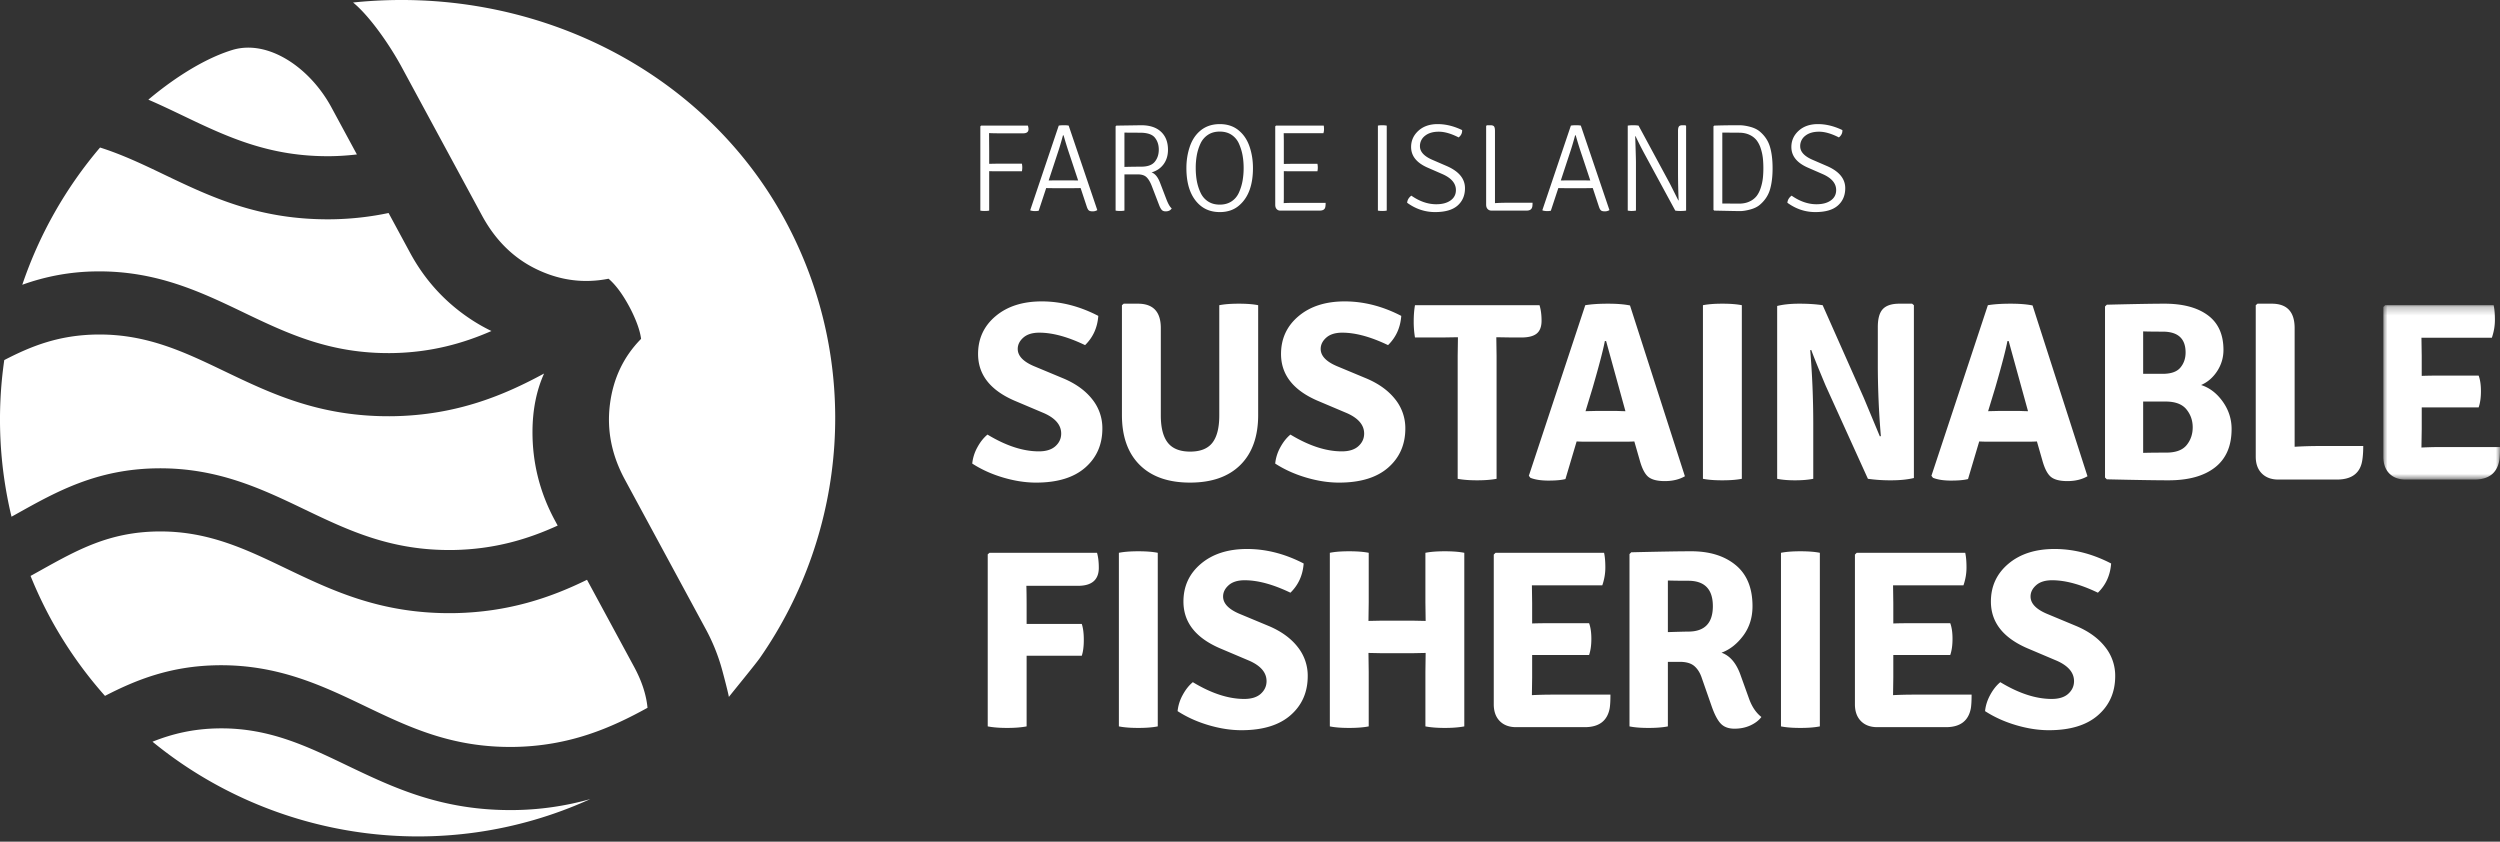 <?xml version="1.0" encoding="UTF-8"?>
<svg xmlns="http://www.w3.org/2000/svg" xmlns:xlink="http://www.w3.org/1999/xlink" width="300" height="101">
  <rect width="100%" height="100%" fill="#333333" stroke="none"/>
  <defs>
    <path id="a" d="M0 .253h14v20.922H0z"></path>
  </defs>
  <g fill="none" fill-rule="evenodd">
    <path d="M118.702 19.658l.866-.016h3.061c.03.161.045.311.045.456 0 .145-.015.296-.045.455h-3.06c-.369 0-.658-.005-.867-.015v4.734c-.149.03-.328.044-.538.044-.208 0-.383-.014-.523-.044V15.163l.091-.089h5.613c.051.149.075.293.075.433 0 .329-.219.493-.656.493h-2.404c-.827 0-1.385-.01-1.673-.03l.015 2.15v1.538zM125.84 21.659l.88-.015h1.762l.388.007c.248.005.418.008.508.008l-.986-2.972a45.87 45.87 0 01-.762-2.448h-.074c-.16.607-.324 1.174-.493 1.702l-1.224 3.718zm3.836.91l-1.075.016h-2l-1.06-.015-.897 2.717a2.095 2.095 0 01-.986-.03l-.029-.044 3.42-10.14c.158-.03.368-.044.626-.044.26 0 .448.015.567.045l3.435 10.139a1.049 1.049 0 01-.56.149c-.215 0-.366-.038-.456-.113-.089-.074-.169-.216-.239-.424l-.746-2.255zM134.932 15.91v4.12a91.56 91.56 0 012.016-.03c.766 0 1.308-.195 1.628-.59.318-.392.478-.877.478-1.454 0-.578-.16-1.06-.478-1.448-.32-.39-.915-.583-1.785-.583-.871 0-1.491-.005-1.86-.015zm-.97-.836l2.986-.045c1.025 0 1.816.26 2.375.784.557.523.835 1.242.835 2.158 0 .676-.175 1.253-.522 1.73-.35.479-.831.808-1.45.987.409.14.742.537 1.002 1.194l.79 2.06c.22.558.429.912.628 1.06-.14.24-.383.36-.731.36-.2 0-.351-.056-.456-.165-.104-.11-.206-.288-.306-.537l-.896-2.33c-.18-.468-.386-.818-.62-1.052-.234-.234-.584-.351-1.052-.351h-1.613v4.345c-.15.03-.328.044-.538.044-.208 0-.383-.014-.522-.044v-10.11l.09-.088zM143.614 18.642a8.788 8.788 0 00-.126 1.522c0 .538.042 1.046.126 1.524.085.477.229.944.434 1.396.203.454.502.811.896 1.075.392.264.867.396 1.426.396.557 0 1.032-.132 1.425-.396.394-.264.69-.62.888-1.075.2-.452.34-.919.426-1.396a8.7 8.7 0 00.128-1.524c0-.537-.043-1.042-.128-1.515a6.089 6.089 0 00-.426-1.388 2.443 2.443 0 00-.888-1.075c-.393-.264-.868-.396-1.425-.396-.56 0-1.034.132-1.426.396a2.5 2.5 0 00-.896 1.067 5.753 5.753 0 00-.434 1.39m-1.246 1.521c0-.885.129-1.72.388-2.508.258-.785.657-1.418 1.195-1.896.646-.577 1.455-.867 2.426-.867.97 0 1.769.29 2.396.867.538.478.936 1.111 1.195 1.896.259.787.388 1.623.388 2.508 0 2.001-.528 3.476-1.583 4.421-.627.577-1.425.865-2.396.865-.971 0-1.78-.288-2.426-.865-1.056-.945-1.583-2.42-1.583-4.42M154.06 23.853l-.016.522c.338-.02.642-.029.911-.029h4.121c0 .2-.01.35-.03.447-.04.32-.264.478-.672.478h-4.733a.565.565 0 01-.448-.186c-.11-.125-.165-.296-.165-.515v-9.407l.09-.089h5.733c.02.11.031.254.031.432 0 .18-.026.34-.075.478h-4.763l.015.911v2.778l.881-.015h3.151a2.258 2.258 0 010 .895h-3.15c-.38 0-.673-.005-.882-.015v3.315zM165.348 25.272V15.074c.13-.03.3-.045.516-.045.213 0 .395.015.545.045v10.198c-.15.03-.33.044-.538.044-.21 0-.383-.014-.523-.044M168.857 24.331c.03-.339.198-.623.506-.852.986.688 1.982 1.031 2.988 1.031.715 0 1.288-.15 1.716-.456.427-.303.643-.718.643-1.246 0-.807-.548-1.449-1.644-1.926l-1.747-.762c-1.324-.577-1.986-1.404-1.986-2.478 0-.767.293-1.416.874-1.949.583-.532 1.353-.8 2.316-.8.959 0 1.938.24 2.932.718.022.35-.119.642-.417.881-.895-.458-1.69-.687-2.381-.687-.694 0-1.243.162-1.65.486a1.533 1.533 0 00-.613 1.261c0 .657.498 1.2 1.492 1.628l1.688.731c1.484.637 2.224 1.528 2.224 2.673 0 .866-.296 1.56-.887 2.083-.593.522-1.493.783-2.703.783-1.209 0-2.328-.372-3.351-1.119M180.681 24.331h3.225c0 .208-.01.364-.03.462-.059.32-.282.478-.672.478h-4.24a.595.595 0 01-.447-.186c-.12-.125-.18-.3-.18-.53v-9.437l.09-.09h.432c.22 0 .364.053.435.157.07.105.102.282.102.531v8.66c.45-.03.878-.045 1.285-.045M187.296 21.659l.88-.015h1.762l.39.007c.246.005.416.008.507.008l-.986-2.972a46.812 46.812 0 01-.762-2.448h-.074a33.08 33.08 0 01-.494 1.702l-1.223 3.718zm3.837.91l-1.074.016h-2.002l-1.059-.015-.897 2.717a2.095 2.095 0 01-.986-.03l-.03-.044 3.42-10.14c.16-.03.368-.044.627-.044.26 0 .45.015.567.045l3.434 10.139a1.044 1.044 0 01-.559.149c-.216 0-.365-.038-.456-.113-.09-.074-.168-.216-.239-.424l-.746-2.255zM202.243 15.029l.089.075v10.168c-.18.03-.401.045-.664.045-.265 0-.476-.015-.636-.045l-3.733-6.883a41.476 41.476 0 01-1.03-2.046h-.045c.06 1.792.09 2.837.09 3.136v5.793a3.5 3.5 0 01-.507.045c-.14 0-.298-.015-.478-.045V15.074c.18-.03.395-.045.65-.045.253 0 .47.016.648.045l3.719 6.884c.05.09.397.78 1.045 2.075v.015h.046a78.275 78.275 0 01-.075-3.33v-5.002c0-.25.033-.425.105-.53.069-.105.213-.157.432-.157h.344zM206.677 24.421l2 .015c.488 0 .915-.087 1.278-.262a2.28 2.28 0 00.85-.664c.204-.269.37-.603.494-1a5.94 5.94 0 00.245-1.135c.039-.359.06-.757.06-1.195 0-.438-.021-.838-.06-1.202a5.79 5.79 0 00-.245-1.135 3.248 3.248 0 00-.494-.993 2.28 2.28 0 00-.85-.664c-.363-.174-.79-.262-1.278-.262l-2-.014v8.511zm5.719-6.8c.209.71.314 1.566.314 2.567 0 1.001-.105 1.854-.314 2.56-.21.707-.613 1.315-1.21 1.822-.288.25-.672.438-1.15.567-.478.13-.885.194-1.225.194-.338 0-1.373-.02-3.104-.059l-.091-.09V15.163l.09-.089c.867-.03 1.862-.046 2.987-.046.419 0 .865.065 1.343.195s.862.32 1.15.567c.597.508 1 1.117 1.21 1.83zM214.486 24.331c.03-.339.2-.623.508-.852.986.688 1.98 1.031 2.986 1.031.717 0 1.29-.15 1.716-.456.43-.303.643-.718.643-1.246 0-.807-.547-1.449-1.642-1.926l-1.747-.762c-1.324-.577-1.986-1.404-1.986-2.478 0-.767.29-1.416.874-1.949.583-.532 1.353-.8 2.314-.8.96 0 1.938.24 2.934.718.02.35-.12.642-.42.881-.894-.458-1.69-.687-2.38-.687-.692 0-1.241.162-1.65.486a1.538 1.538 0 00-.613 1.261c0 .657.498 1.2 1.494 1.628l1.688.731c1.482.637 2.224 1.528 2.224 2.673 0 .866-.296 1.56-.89 2.083-.592.522-1.491.783-2.702.783-1.21 0-2.326-.372-3.351-1.119M116.668 55.627a5.071 5.071 0 01.61-1.938c.346-.641.752-1.152 1.22-1.54 2.216 1.342 4.27 2.014 6.16 2.014.875 0 1.54-.21 1.999-.627.457-.415.686-.918.686-1.508 0-1.017-.681-1.83-2.044-2.441l-3.6-1.524c-2.886-1.261-4.33-3.121-4.33-5.582 0-1.85.702-3.364 2.105-4.544 1.403-1.18 3.249-1.77 5.536-1.77 2.287 0 4.55.58 6.786 1.739-.103 1.403-.63 2.573-1.587 3.508-2.073-.996-3.903-1.495-5.49-1.495-.833 0-1.474.199-1.92.595-.448.397-.671.849-.671 1.357 0 .813.629 1.495 1.89 2.043l3.66 1.526c1.465.63 2.598 1.459 3.4 2.485a5.523 5.523 0 011.206 3.493c0 1.93-.686 3.498-2.06 4.697-1.371 1.199-3.34 1.798-5.901 1.798-1.26 0-2.576-.203-3.95-.61-1.372-.405-2.607-.965-3.705-1.676M150.98 36.625V49.8c0 2.58-.712 4.579-2.135 5.994-1.424 1.413-3.436 2.118-6.04 2.118-2.602 0-4.616-.705-6.038-2.118-1.424-1.415-2.135-3.413-2.135-5.994V36.625l.213-.183h1.708c1.83 0 2.745.976 2.745 2.929v10.49c0 1.465.28 2.553.839 3.264.559.71 1.454 1.067 2.684 1.067 1.23 0 2.12-.356 2.669-1.067.549-.711.823-1.8.823-3.263V36.625c.61-.122 1.393-.183 2.349-.183.955 0 1.728.06 2.318.183M153.023 55.627a5.07 5.07 0 01.609-1.938c.347-.641.752-1.152 1.22-1.54 2.217 1.342 4.27 2.014 6.162 2.014.874 0 1.54-.21 1.998-.627.457-.415.686-.918.686-1.508 0-1.017-.681-1.83-2.044-2.441l-3.6-1.524c-2.886-1.261-4.33-3.121-4.33-5.582 0-1.85.702-3.364 2.105-4.544 1.403-1.18 3.248-1.77 5.536-1.77 2.287 0 4.55.58 6.787 1.739-.103 1.403-.63 2.573-1.587 3.508-2.074-.996-3.904-1.495-5.49-1.495-.834 0-1.475.199-1.922.595-.447.397-.671.849-.671 1.357 0 .813.63 1.495 1.892 2.043l3.66 1.526c1.464.63 2.596 1.459 3.4 2.485a5.529 5.529 0 011.206 3.493c0 1.93-.688 3.498-2.06 4.697-1.372 1.199-3.34 1.798-5.902 1.798-1.261 0-2.577-.203-3.95-.61-1.372-.405-2.607-.965-3.705-1.676M179.557 40.468l.032 2.256v14.732c-.631.121-1.41.182-2.334.182-.925 0-1.703-.061-2.334-.182V42.724l.032-2.256h-.032l-1.89.031h-3.233a11.302 11.302 0 01-.152-1.937c0-.701.049-1.347.152-1.937h14.944c.164.529.245 1.149.245 1.86 0 .712-.194 1.226-.58 1.54-.386.317-1.007.474-1.86.474h-1.067l-1.891-.031h-.032zM190.263 49.343l1.28-.03h2.35c.1 0 .284.005.549.015.263.011.467.015.61.015l-2.32-8.417h-.151c-.182.996-.67 2.867-1.464 5.611l-.854 2.806zm.213 3.66c-.57 0-.996-.011-1.28-.03l-1.342 4.513c-.468.123-1.15.184-2.043.184-.895 0-1.616-.113-2.166-.336l-.183-.243 6.77-20.466c.732-.122 1.637-.183 2.716-.183 1.077 0 1.96.071 2.652.213l6.588 20.495c-.67.387-1.474.581-2.41.581-.933 0-1.605-.18-2.013-.534-.406-.355-.74-1.023-1.005-1.997l-.641-2.227c-.284.019-.723.03-1.312.03h-4.331zM204.353 57.456V36.624c.611-.12 1.387-.182 2.333-.182.945 0 1.724.061 2.334.182v20.832c-.61.121-1.389.182-2.334.182-.946 0-1.722-.06-2.333-.182M229.454 36.442l.213.183v20.738c-.772.184-1.681.275-2.728.275a19.1 19.1 0 01-2.79-.182l-5.065-11.163c-.853-2.032-1.432-3.466-1.736-4.3l-.123.03c.243 2.888.366 5.846.366 8.876v6.557c-.611.121-1.338.182-2.182.182-.844 0-1.56-.06-2.15-.182v-20.74c.733-.182 1.622-.274 2.67-.274 1.047 0 1.976.061 2.79.183l4.942 11.132 1.92 4.605.123-.029a101.472 101.472 0 01-.366-8.815v-4.27c0-1.017.202-1.738.609-2.166.407-.427 1.069-.64 1.984-.64h1.523zM238.573 49.343l1.28-.03h2.35c.1 0 .285.005.549.015.263.011.467.015.61.015l-2.32-8.417h-.151c-.182.996-.67 2.867-1.464 5.611l-.854 2.806zm.213 3.66c-.568 0-.995-.011-1.28-.03l-1.342 4.513c-.468.123-1.15.184-2.043.184-.895 0-1.616-.113-2.165-.336l-.184-.243 6.772-20.466c.73-.122 1.635-.183 2.715-.183 1.076 0 1.96.071 2.65.213l6.589 20.495c-.67.387-1.474.581-2.408.581-.935 0-1.607-.18-2.014-.534-.407-.355-.741-1.023-1.006-1.997l-.64-2.227c-.285.019-.723.03-1.312.03h-4.332zM259.862 48.184h-2.683v6.16c.689-.02 1.61-.03 2.758-.03 1.15 0 1.968-.3 2.456-.899.489-.6.732-1.312.732-2.135 0-.824-.253-1.545-.761-2.165-.51-.62-1.344-.93-2.502-.93zm-2.683-8.418v5.093h2.347c.996 0 1.704-.248 2.12-.747.417-.498.625-1.102.625-1.815 0-1.666-.915-2.5-2.745-2.5-1.018 0-1.8-.01-2.347-.03zm-4.363-3.202c3.213-.08 5.52-.122 6.923-.122 2.218 0 3.95.462 5.202 1.388 1.25.924 1.875 2.312 1.875 4.163 0 .915-.25 1.76-.747 2.531-.5.773-1.145 1.332-1.937 1.678 1.016.325 1.879.986 2.593 1.982.71.997 1.067 2.094 1.067 3.294 0 2.034-.66 3.567-1.982 4.605-1.322 1.037-3.183 1.555-5.582 1.555-1.526 0-3.996-.04-7.412-.12l-.214-.214V36.778l.214-.214zM278.191 53.522h5.398c0 .67-.039 1.25-.12 1.737-.245 1.525-1.261 2.288-3.051 2.288h-7.015c-.834 0-1.493-.243-1.982-.73-.488-.489-.732-1.16-.732-2.015V36.625l.213-.183h1.709c1.83 0 2.745.976 2.745 2.928v14.243a47.481 47.481 0 012.835-.09" fill="#FFF"></path>
    <g transform="translate(286 36.372)">
      <mask id="b" fill="#fff">
        <use xlink:href="#a"></use>
      </mask>
      <path d="M4.606 15.198l-.032 2.104v.03a51.75 51.75 0 012.227-.06h7.2c0 .732-.033 1.281-.094 1.647-.284 1.503-1.28 2.256-2.988 2.256H2.684c-.834 0-1.49-.243-1.967-.73C.24 19.955 0 19.284 0 18.43V.466L.213.253h13.024c.101.468.152 1.058.152 1.77 0 .711-.122 1.423-.366 2.134H4.574l.032 2.166v2.41A55.77 55.77 0 016.65 8.7h4.788c.184.488.274 1.113.274 1.876 0 .763-.09 1.408-.274 1.936h-6.83v2.685z" fill="#FFF" mask="url(#b)"></path>
    </g>
    <path d="M123.194 87.167c-.63.123-1.408.184-2.333.184-.925 0-1.703-.061-2.334-.184V66.52l.214-.185h12.901c.142.489.214 1.089.214 1.8 0 1.443-.834 2.164-2.5 2.164h-6.193c.021.572.031 1.415.031 2.534v2.042h6.62c.161.489.242 1.123.242 1.908 0 .782-.08 1.416-.243 1.904h-6.619v8.479zM134.266 87.167V66.336c.609-.122 1.387-.183 2.333-.183.945 0 1.723.06 2.333.183v20.83c-.61.124-1.388.185-2.333.185-.946 0-1.724-.061-2.333-.184M141.311 85.337a5.07 5.07 0 01.61-1.937c.345-.64.751-1.153 1.22-1.54 2.216 1.343 4.27 2.013 6.161 2.013.874 0 1.54-.207 1.997-.624.458-.417.687-.92.687-1.51 0-1.018-.682-1.83-2.044-2.44l-3.599-1.526c-2.887-1.26-4.33-3.12-4.33-5.582 0-1.85.701-3.363 2.104-4.543 1.402-1.18 3.248-1.77 5.535-1.77s4.55.581 6.787 1.74c-.103 1.402-.63 2.572-1.587 3.506-2.074-.996-3.903-1.494-5.489-1.494-.834 0-1.475.198-1.922.595-.447.397-.67.85-.67 1.358 0 .812.63 1.493 1.891 2.043l3.66 1.525c1.463.63 2.596 1.458 3.4 2.486a5.515 5.515 0 011.205 3.491c0 1.933-.687 3.498-2.059 4.697-1.372 1.2-3.34 1.8-5.902 1.8-1.26 0-2.577-.204-3.949-.61-1.373-.407-2.608-.967-3.706-1.678M171.078 74.511l-.03-2.259v-5.916c.61-.122 1.388-.183 2.334-.183.945 0 1.723.061 2.334.183v20.831c-.633.122-1.41.184-2.334.184-.927 0-1.703-.062-2.333-.184v-6.556l.029-2.259-1.555.032h-3.75l-1.557-.032.03 2.259v6.556c-.61.122-1.393.184-2.348.184-.956 0-1.728-.062-2.318-.184V66.336c.59-.122 1.362-.183 2.318-.183.955 0 1.739.061 2.349.183v5.916l-.031 2.259 1.557-.032h3.75l1.555.032zM183.858 81.28l-.03 2.105v.032a50.047 50.047 0 012.225-.061h7.2c0 .73-.03 1.28-.092 1.646-.284 1.506-1.28 2.258-2.99 2.258h-8.233c-.834 0-1.49-.245-1.969-.733-.478-.488-.717-1.158-.717-2.013V66.55l.213-.213h13.024c.103.468.152 1.057.152 1.768 0 .712-.12 1.425-.366 2.136h-8.447l.03 2.166v2.409c.528-.02 1.21-.032 2.043-.032h4.79c.182.488.272 1.115.272 1.877 0 .763-.09 1.407-.272 1.937h-6.833v2.683zM200.145 69.66v6.193c1.34-.042 2.156-.062 2.44-.062 1.972 0 2.958-1.017 2.958-3.05 0-2.034-.986-3.05-2.958-3.05-1.018 0-1.83-.01-2.44-.031m10.156 3.08c0 1.364-.371 2.544-1.112 3.54-.743.995-1.612 1.677-2.608 2.043 1.037.365 1.81 1.292 2.317 2.776l.976 2.713c.346.976.844 1.719 1.494 2.227-.304.407-.743.743-1.312 1.008-.57.262-1.21.395-1.92.395-.712 0-1.261-.204-1.646-.611-.387-.405-.753-1.107-1.1-2.104l-1.16-3.324c-.202-.63-.501-1.118-.898-1.464-.397-.346-.982-.518-1.755-.518h-1.432v7.746c-.611.122-1.383.184-2.318.184-.936 0-1.697-.062-2.288-.184V66.489l.213-.214c3.416-.081 5.815-.122 7.199-.122 2.215 0 3.995.555 5.337 1.663 1.34 1.107 2.013 2.749 2.013 4.925M213.717 87.167V66.336c.608-.122 1.387-.183 2.332-.183.946 0 1.723.06 2.333.183v20.83c-.61.124-1.387.185-2.333.185-.945 0-1.724-.061-2.332-.184M227.197 81.28l-.03 2.105v.032a50.047 50.047 0 012.225-.061h7.2c0 .73-.03 1.28-.092 1.646-.284 1.506-1.28 2.258-2.99 2.258h-8.233c-.834 0-1.49-.245-1.969-.733-.478-.488-.717-1.158-.717-2.013V66.55l.213-.213h13.024c.103.468.152 1.057.152 1.768 0 .712-.12 1.425-.366 2.136h-8.447l.03 2.166v2.409c.528-.02 1.21-.032 2.043-.032h4.79c.182.488.272 1.115.272 1.877 0 .763-.09 1.407-.272 1.937h-6.833v2.683zM238.208 85.337c.06-.65.265-1.296.61-1.937.346-.64.75-1.153 1.22-1.54 2.216 1.343 4.27 2.013 6.16 2.013.876 0 1.542-.207 1.998-.624.459-.417.688-.92.688-1.51 0-1.018-.682-1.83-2.045-2.44l-3.598-1.526c-2.887-1.26-4.332-3.12-4.332-5.582 0-1.85.702-3.363 2.105-4.543 1.402-1.18 3.248-1.77 5.536-1.77 2.286 0 4.549.581 6.786 1.74-.103 1.402-.63 2.572-1.587 3.506-2.073-.996-3.902-1.494-5.49-1.494-.833 0-1.473.198-1.92.595-.448.397-.672.85-.672 1.358 0 .812.63 1.493 1.892 2.043l3.659 1.525c1.464.63 2.598 1.458 3.4 2.486a5.51 5.51 0 011.206 3.491c0 1.933-.686 3.498-2.06 4.697-1.37 1.2-3.338 1.8-5.901 1.8-1.261 0-2.577-.204-3.948-.61-1.374-.407-2.608-.967-3.707-1.678M29.267 37.513c5.328 2.554 10.41 4.947 17.75 4.858 4.732-.071 8.59-1.177 11.957-2.65a21.153 21.153 0 01-2.262-1.267c-3.187-2.058-5.686-4.765-7.497-8.112L46.63 25.56c-2.09.44-4.346.718-6.808.755-8.687.11-14.536-2.685-20.208-5.405-2.525-1.212-4.983-2.376-7.608-3.207a50.251 50.251 0 00-9.332 16.469 26.81 26.81 0 018.812-1.603c7.252-.107 12.606 2.46 17.782 4.943M27.845 6.007c4.283-1.327 9.32 2.06 11.922 6.869l3.06 5.658c-.999.117-2.037.192-3.12.208-7.34.089-12.423-2.304-17.75-4.86-1.362-.652-2.738-1.31-4.156-1.922 1.572-1.326 5.71-4.61 10.044-5.953M91.192 78.948c-.508.73-3.18 3.98-3.727 4.684-.101-.593-.62-2.55-.783-3.152a22.928 22.928 0 00-2.032-5.061l-5.671-10.483-3.535-6.535-.467-.865c-1.584-2.927-2.18-5.938-1.783-9.038.397-3.102 1.643-5.712 3.737-7.835-.094-.722-.345-1.541-.73-2.44a17.152 17.152 0 00-.698-1.452c-.81-1.498-1.637-2.607-2.477-3.325-.783.158-1.56.243-2.335.263-2.114.057-4.192-.396-6.238-1.37-2.794-1.33-4.998-3.49-6.62-6.49l-1.96-3.621-3.49-6.45-4.17-7.707c-1.438-2.661-3.81-6.074-5.771-7.71-.016-.017-.058-.042-.074-.06C63.682-1.91 84.27 8.19 94.124 26.265c9.389 17.225 7.578 37.58-2.932 52.683M18.795 56.2c7.252-.107 12.606 2.46 17.782 4.943 5.325 2.556 10.41 4.95 17.749 4.858 5.032-.075 9.079-1.323 12.595-2.932l-.335-.62c-1.81-3.346-2.707-6.919-2.687-10.713.014-2.59.483-4.89 1.39-6.913-4.682 2.541-10.423 5.007-18.16 5.123-8.687.111-14.534-2.685-20.206-5.405-4.716-2.262-9.17-4.399-14.971-4.399-.117 0-.235 0-.352.002-4.498.067-7.792 1.354-11.088 3.066a49.881 49.881 0 00.87 18.795c.257-.14.514-.285.771-.429 4.645-2.59 9.451-5.269 16.642-5.376M43.886 84.774c5.328 2.554 10.41 4.947 17.749 4.858 6.77-.1 11.756-2.32 16.066-4.696-.146-1.558-.678-3.197-1.61-4.919l-5.65-10.444c-4.273 2.102-9.413 3.905-16.003 4.004-8.684.111-14.534-2.685-20.206-5.405-4.716-2.262-9.17-4.398-14.971-4.398l-.352.001c-5.82.085-9.623 2.208-14.028 4.663-.401.222-.805.45-1.214.673a50.306 50.306 0 002.424 5.143 50.04 50.04 0 006.507 9.253c3.758-1.946 7.906-3.593 13.506-3.676 7.252-.107 12.606 2.461 17.782 4.943M41.542 91.803c-4.717-2.262-9.17-4.4-14.971-4.4-.117 0-.235 0-.352.003-3.076.047-5.583.668-7.92 1.6 14.437 11.819 34.817 14.949 52.543 6.882a35.152 35.152 0 01-9.094 1.319c-8.687.112-14.535-2.685-20.206-5.404" fill="#FFF"></path>
  </g>
</svg>
